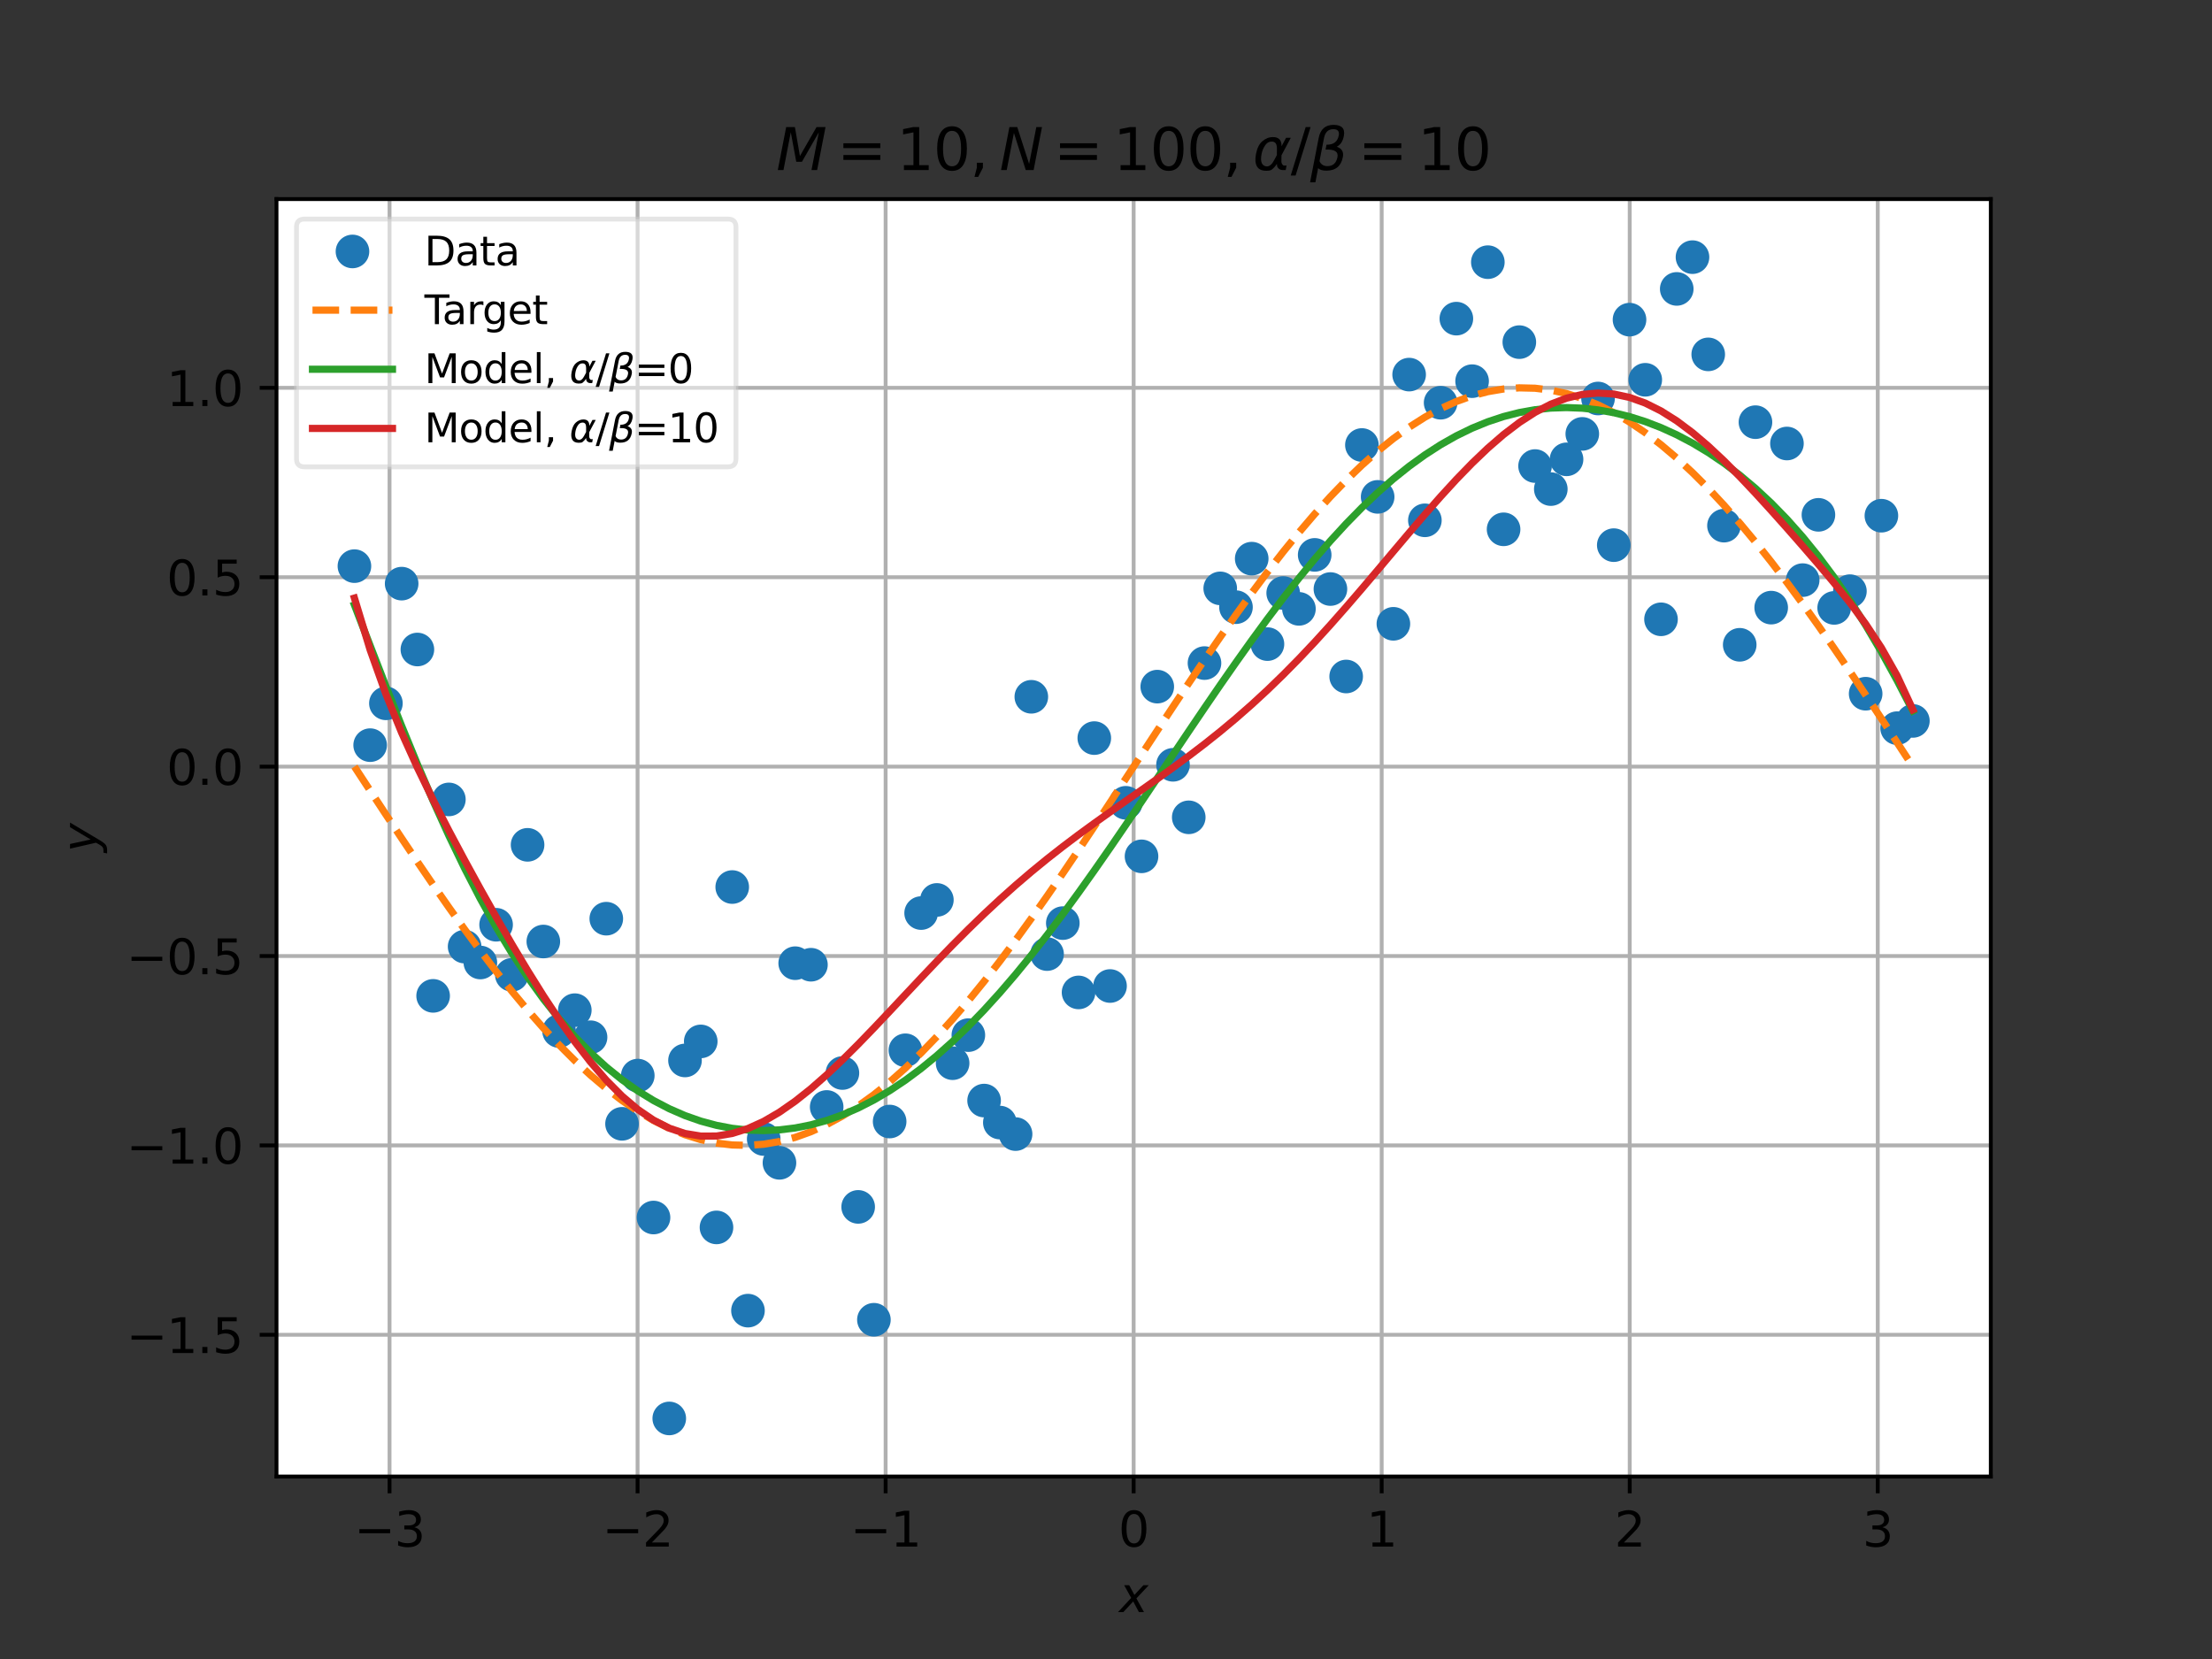 <?xml version="1.0" encoding="utf-8" standalone="no"?>
<!DOCTYPE svg PUBLIC "-//W3C//DTD SVG 1.1//EN"
  "http://www.w3.org/Graphics/SVG/1.1/DTD/svg11.dtd">
<svg xmlns:xlink="http://www.w3.org/1999/xlink" width="460.8pt" height="345.6pt" viewBox="0 0 460.8 345.6" xmlns="http://www.w3.org/2000/svg" version="1.1">
 <rect x="0" y="0" width="460.8" height="345.6" fill="#333333" stroke="none"/>
 <defs>
  <style type="text/css">*{stroke-linejoin: round; stroke-linecap: butt}</style>
 </defs>
 <g id="figure_1">
  <g id="patch_1">
   <path d="M 0 345.6 
L 460.8 345.6 
L 460.8 0 
L 0 0 
L 0 345.6 
z
" style="fill: none; opacity: 0"/>
  </g>
  <g id="axes_1">
   <g id="patch_2">
    <path d="M 57.6 307.584 
L 414.72 307.584 
L 414.72 41.472 
L 57.6 41.472 
z
" style="fill: #ffffff"/>
   </g>
   <g id="matplotlib.axis_1">
    <g id="xtick_1">
     <g id="line2d_1">
      <path d="M 81.149 307.584 
L 81.149 41.472 
" clip-path="url(#p55e38d8e3b)" style="fill: none; stroke: #b0b0b0; stroke-width: 0.8; stroke-linecap: square"/>
     </g>
     <g id="line2d_2">
      <defs>
       <path id="mcf6bd7d082" d="M 0 0 
L 0 3.5 
" style="stroke: #000000; stroke-width: 0.8"/>
      </defs>
      <g>
       <use xlink:href="#mcf6bd7d082" x="81.149" y="307.584" style="stroke: #000000; stroke-width: 0.8"/>
      </g>
     </g>
     <g id="text_1">
      <!-- −3 -->
      <g transform="translate(73.778 322.182)scale(0.1 -0.1)">
       <defs>
        <path id="DejaVuSans-2212" d="M 678 2272 
L 4684 2272 
L 4684 1741 
L 678 1741 
L 678 2272 
z
" transform="scale(0.016)"/>
        <path id="DejaVuSans-33" d="M 2597 2516 
Q 3050 2419 3304 2112 
Q 3559 1806 3559 1356 
Q 3559 666 3084 287 
Q 2609 -91 1734 -91 
Q 1441 -91 1130 -33 
Q 819 25 488 141 
L 488 750 
Q 750 597 1062 519 
Q 1375 441 1716 441 
Q 2309 441 2620 675 
Q 2931 909 2931 1356 
Q 2931 1769 2642 2001 
Q 2353 2234 1838 2234 
L 1294 2234 
L 1294 2753 
L 1863 2753 
Q 2328 2753 2575 2939 
Q 2822 3125 2822 3475 
Q 2822 3834 2567 4026 
Q 2313 4219 1838 4219 
Q 1578 4219 1281 4162 
Q 984 4106 628 3988 
L 628 4550 
Q 988 4650 1302 4700 
Q 1616 4750 1894 4750 
Q 2613 4750 3031 4423 
Q 3450 4097 3450 3541 
Q 3450 3153 3228 2886 
Q 3006 2619 2597 2516 
z
" transform="scale(0.016)"/>
       </defs>
       <use xlink:href="#DejaVuSans-2212"/>
       <use xlink:href="#DejaVuSans-33" x="83.789"/>
      </g>
     </g>
    </g>
    <g id="xtick_2">
     <g id="line2d_3">
      <path d="M 132.819 307.584 
L 132.819 41.472 
" clip-path="url(#p55e38d8e3b)" style="fill: none; stroke: #b0b0b0; stroke-width: 0.8; stroke-linecap: square"/>
     </g>
     <g id="line2d_4">
      <g>
       <use xlink:href="#mcf6bd7d082" x="132.819" y="307.584" style="stroke: #000000; stroke-width: 0.8"/>
      </g>
     </g>
     <g id="text_2">
      <!-- −2 -->
      <g transform="translate(125.448 322.182)scale(0.1 -0.1)">
       <defs>
        <path id="DejaVuSans-32" d="M 1228 531 
L 3431 531 
L 3431 0 
L 469 0 
L 469 531 
Q 828 903 1448 1529 
Q 2069 2156 2228 2338 
Q 2531 2678 2651 2914 
Q 2772 3150 2772 3378 
Q 2772 3750 2511 3984 
Q 2250 4219 1831 4219 
Q 1534 4219 1204 4116 
Q 875 4013 500 3803 
L 500 4441 
Q 881 4594 1212 4672 
Q 1544 4750 1819 4750 
Q 2544 4750 2975 4387 
Q 3406 4025 3406 3419 
Q 3406 3131 3298 2873 
Q 3191 2616 2906 2266 
Q 2828 2175 2409 1742 
Q 1991 1309 1228 531 
z
" transform="scale(0.016)"/>
       </defs>
       <use xlink:href="#DejaVuSans-2212"/>
       <use xlink:href="#DejaVuSans-32" x="83.789"/>
      </g>
     </g>
    </g>
    <g id="xtick_3">
     <g id="line2d_5">
      <path d="M 184.49 307.584 
L 184.49 41.472 
" clip-path="url(#p55e38d8e3b)" style="fill: none; stroke: #b0b0b0; stroke-width: 0.8; stroke-linecap: square"/>
     </g>
     <g id="line2d_6">
      <g>
       <use xlink:href="#mcf6bd7d082" x="184.49" y="307.584" style="stroke: #000000; stroke-width: 0.8"/>
      </g>
     </g>
     <g id="text_3">
      <!-- −1 -->
      <g transform="translate(177.119 322.182)scale(0.1 -0.1)">
       <defs>
        <path id="DejaVuSans-31" d="M 794 531 
L 1825 531 
L 1825 4091 
L 703 3866 
L 703 4441 
L 1819 4666 
L 2450 4666 
L 2450 531 
L 3481 531 
L 3481 0 
L 794 0 
L 794 531 
z
" transform="scale(0.016)"/>
       </defs>
       <use xlink:href="#DejaVuSans-2212"/>
       <use xlink:href="#DejaVuSans-31" x="83.789"/>
      </g>
     </g>
    </g>
    <g id="xtick_4">
     <g id="line2d_7">
      <path d="M 236.16 307.584 
L 236.16 41.472 
" clip-path="url(#p55e38d8e3b)" style="fill: none; stroke: #b0b0b0; stroke-width: 0.8; stroke-linecap: square"/>
     </g>
     <g id="line2d_8">
      <g>
       <use xlink:href="#mcf6bd7d082" x="236.16" y="307.584" style="stroke: #000000; stroke-width: 0.8"/>
      </g>
     </g>
     <g id="text_4">
      <!-- 0 -->
      <g transform="translate(232.979 322.182)scale(0.1 -0.1)">
       <defs>
        <path id="DejaVuSans-30" d="M 2034 4250 
Q 1547 4250 1301 3770 
Q 1056 3291 1056 2328 
Q 1056 1369 1301 889 
Q 1547 409 2034 409 
Q 2525 409 2770 889 
Q 3016 1369 3016 2328 
Q 3016 3291 2770 3770 
Q 2525 4250 2034 4250 
z
M 2034 4750 
Q 2819 4750 3233 4129 
Q 3647 3509 3647 2328 
Q 3647 1150 3233 529 
Q 2819 -91 2034 -91 
Q 1250 -91 836 529 
Q 422 1150 422 2328 
Q 422 3509 836 4129 
Q 1250 4750 2034 4750 
z
" transform="scale(0.016)"/>
       </defs>
       <use xlink:href="#DejaVuSans-30"/>
      </g>
     </g>
    </g>
    <g id="xtick_5">
     <g id="line2d_9">
      <path d="M 287.83 307.584 
L 287.83 41.472 
" clip-path="url(#p55e38d8e3b)" style="fill: none; stroke: #b0b0b0; stroke-width: 0.8; stroke-linecap: square"/>
     </g>
     <g id="line2d_10">
      <g>
       <use xlink:href="#mcf6bd7d082" x="287.83" y="307.584" style="stroke: #000000; stroke-width: 0.8"/>
      </g>
     </g>
     <g id="text_5">
      <!-- 1 -->
      <g transform="translate(284.649 322.182)scale(0.1 -0.1)">
       <use xlink:href="#DejaVuSans-31"/>
      </g>
     </g>
    </g>
    <g id="xtick_6">
     <g id="line2d_11">
      <path d="M 339.501 307.584 
L 339.501 41.472 
" clip-path="url(#p55e38d8e3b)" style="fill: none; stroke: #b0b0b0; stroke-width: 0.8; stroke-linecap: square"/>
     </g>
     <g id="line2d_12">
      <g>
       <use xlink:href="#mcf6bd7d082" x="339.501" y="307.584" style="stroke: #000000; stroke-width: 0.8"/>
      </g>
     </g>
     <g id="text_6">
      <!-- 2 -->
      <g transform="translate(336.32 322.182)scale(0.1 -0.1)">
       <use xlink:href="#DejaVuSans-32"/>
      </g>
     </g>
    </g>
    <g id="xtick_7">
     <g id="line2d_13">
      <path d="M 391.171 307.584 
L 391.171 41.472 
" clip-path="url(#p55e38d8e3b)" style="fill: none; stroke: #b0b0b0; stroke-width: 0.8; stroke-linecap: square"/>
     </g>
     <g id="line2d_14">
      <g>
       <use xlink:href="#mcf6bd7d082" x="391.171" y="307.584" style="stroke: #000000; stroke-width: 0.8"/>
      </g>
     </g>
     <g id="text_7">
      <!-- 3 -->
      <g transform="translate(387.99 322.182)scale(0.1 -0.1)">
       <use xlink:href="#DejaVuSans-33"/>
      </g>
     </g>
    </g>
    <g id="text_8">
     <!-- $x$ -->
     <g transform="translate(233.16 335.861)scale(0.1 -0.1)">
      <defs>
       <path id="DejaVuSans-Oblique-78" d="M 3841 3500 
L 2234 1784 
L 3219 0 
L 2559 0 
L 1819 1388 
L 531 0 
L -166 0 
L 1556 1844 
L 641 3500 
L 1300 3500 
L 1972 2234 
L 3144 3500 
L 3841 3500 
z
" transform="scale(0.016)"/>
      </defs>
      <use xlink:href="#DejaVuSans-Oblique-78" transform="translate(0 0.312)"/>
     </g>
    </g>
   </g>
   <g id="matplotlib.axis_2">
    <g id="ytick_1">
     <g id="line2d_15">
      <path d="M 57.6 278.064 
L 414.72 278.064 
" clip-path="url(#p55e38d8e3b)" style="fill: none; stroke: #b0b0b0; stroke-width: 0.8; stroke-linecap: square"/>
     </g>
     <g id="line2d_16">
      <defs>
       <path id="m22e6992500" d="M 0 0 
L -3.5 0 
" style="stroke: #000000; stroke-width: 0.8"/>
      </defs>
      <g>
       <use xlink:href="#m22e6992500" x="57.6" y="278.064" style="stroke: #000000; stroke-width: 0.8"/>
      </g>
     </g>
     <g id="text_9">
      <!-- −1.5 -->
      <g transform="translate(26.317 281.864)scale(0.1 -0.1)">
       <defs>
        <path id="DejaVuSans-2e" d="M 684 794 
L 1344 794 
L 1344 0 
L 684 0 
L 684 794 
z
" transform="scale(0.016)"/>
        <path id="DejaVuSans-35" d="M 691 4666 
L 3169 4666 
L 3169 4134 
L 1269 4134 
L 1269 2991 
Q 1406 3038 1543 3061 
Q 1681 3084 1819 3084 
Q 2600 3084 3056 2656 
Q 3513 2228 3513 1497 
Q 3513 744 3044 326 
Q 2575 -91 1722 -91 
Q 1428 -91 1123 -41 
Q 819 9 494 109 
L 494 744 
Q 775 591 1075 516 
Q 1375 441 1709 441 
Q 2250 441 2565 725 
Q 2881 1009 2881 1497 
Q 2881 1984 2565 2268 
Q 2250 2553 1709 2553 
Q 1456 2553 1204 2497 
Q 953 2441 691 2322 
L 691 4666 
z
" transform="scale(0.016)"/>
       </defs>
       <use xlink:href="#DejaVuSans-2212"/>
       <use xlink:href="#DejaVuSans-31" x="83.789"/>
       <use xlink:href="#DejaVuSans-2e" x="147.412"/>
       <use xlink:href="#DejaVuSans-35" x="179.199"/>
      </g>
     </g>
    </g>
    <g id="ytick_2">
     <g id="line2d_17">
      <path d="M 57.6 238.609 
L 414.72 238.609 
" clip-path="url(#p55e38d8e3b)" style="fill: none; stroke: #b0b0b0; stroke-width: 0.8; stroke-linecap: square"/>
     </g>
     <g id="line2d_18">
      <g>
       <use xlink:href="#m22e6992500" x="57.6" y="238.609" style="stroke: #000000; stroke-width: 0.8"/>
      </g>
     </g>
     <g id="text_10">
      <!-- −1.0 -->
      <g transform="translate(26.317 242.408)scale(0.1 -0.1)">
       <use xlink:href="#DejaVuSans-2212"/>
       <use xlink:href="#DejaVuSans-31" x="83.789"/>
       <use xlink:href="#DejaVuSans-2e" x="147.412"/>
       <use xlink:href="#DejaVuSans-30" x="179.199"/>
      </g>
     </g>
    </g>
    <g id="ytick_3">
     <g id="line2d_19">
      <path d="M 57.6 199.153 
L 414.72 199.153 
" clip-path="url(#p55e38d8e3b)" style="fill: none; stroke: #b0b0b0; stroke-width: 0.8; stroke-linecap: square"/>
     </g>
     <g id="line2d_20">
      <g>
       <use xlink:href="#m22e6992500" x="57.6" y="199.153" style="stroke: #000000; stroke-width: 0.8"/>
      </g>
     </g>
     <g id="text_11">
      <!-- −0.5 -->
      <g transform="translate(26.317 202.952)scale(0.1 -0.1)">
       <use xlink:href="#DejaVuSans-2212"/>
       <use xlink:href="#DejaVuSans-30" x="83.789"/>
       <use xlink:href="#DejaVuSans-2e" x="147.412"/>
       <use xlink:href="#DejaVuSans-35" x="179.199"/>
      </g>
     </g>
    </g>
    <g id="ytick_4">
     <g id="line2d_21">
      <path d="M 57.6 159.697 
L 414.72 159.697 
" clip-path="url(#p55e38d8e3b)" style="fill: none; stroke: #b0b0b0; stroke-width: 0.8; stroke-linecap: square"/>
     </g>
     <g id="line2d_22">
      <g>
       <use xlink:href="#m22e6992500" x="57.6" y="159.697" style="stroke: #000000; stroke-width: 0.8"/>
      </g>
     </g>
     <g id="text_12">
      <!-- 0.0 -->
      <g transform="translate(34.697 163.496)scale(0.1 -0.1)">
       <use xlink:href="#DejaVuSans-30"/>
       <use xlink:href="#DejaVuSans-2e" x="63.623"/>
       <use xlink:href="#DejaVuSans-30" x="95.41"/>
      </g>
     </g>
    </g>
    <g id="ytick_5">
     <g id="line2d_23">
      <path d="M 57.6 120.241 
L 414.72 120.241 
" clip-path="url(#p55e38d8e3b)" style="fill: none; stroke: #b0b0b0; stroke-width: 0.8; stroke-linecap: square"/>
     </g>
     <g id="line2d_24">
      <g>
       <use xlink:href="#m22e6992500" x="57.6" y="120.241" style="stroke: #000000; stroke-width: 0.8"/>
      </g>
     </g>
     <g id="text_13">
      <!-- 0.5 -->
      <g transform="translate(34.697 124.041)scale(0.1 -0.1)">
       <use xlink:href="#DejaVuSans-30"/>
       <use xlink:href="#DejaVuSans-2e" x="63.623"/>
       <use xlink:href="#DejaVuSans-35" x="95.41"/>
      </g>
     </g>
    </g>
    <g id="ytick_6">
     <g id="line2d_25">
      <path d="M 57.6 80.786 
L 414.72 80.786 
" clip-path="url(#p55e38d8e3b)" style="fill: none; stroke: #b0b0b0; stroke-width: 0.8; stroke-linecap: square"/>
     </g>
     <g id="line2d_26">
      <g>
       <use xlink:href="#m22e6992500" x="57.6" y="80.786" style="stroke: #000000; stroke-width: 0.8"/>
      </g>
     </g>
     <g id="text_14">
      <!-- 1.0 -->
      <g transform="translate(34.697 84.585)scale(0.1 -0.1)">
       <use xlink:href="#DejaVuSans-31"/>
       <use xlink:href="#DejaVuSans-2e" x="63.623"/>
       <use xlink:href="#DejaVuSans-30" x="95.41"/>
      </g>
     </g>
    </g>
    <g id="text_15">
     <!-- $y$ -->
     <g transform="translate(20.217 177.528)rotate(-90)scale(0.1 -0.1)">
      <defs>
       <path id="DejaVuSans-Oblique-79" d="M 1588 -325 
Q 1188 -997 936 -1164 
Q 684 -1331 294 -1331 
L -159 -1331 
L -63 -850 
L 269 -850 
Q 509 -850 678 -719 
Q 847 -588 1056 -206 
L 1234 128 
L 459 3500 
L 1069 3500 
L 1650 819 
L 3256 3500 
L 3859 3500 
L 1588 -325 
z
" transform="scale(0.016)"/>
      </defs>
      <use xlink:href="#DejaVuSans-Oblique-79" transform="translate(0 0.312)"/>
     </g>
    </g>
   </g>
   <g id="line2d_27">
    <defs>
     <path id="m5773cf8293" d="M 0 3 
C 0.796 3 1.559 2.684 2.121 2.121 
C 2.684 1.559 3 0.796 3 0 
C 3 -0.796 2.684 -1.559 2.121 -2.121 
C 1.559 -2.684 0.796 -3 0 -3 
C -0.796 -3 -1.559 -2.684 -2.121 -2.121 
C -2.684 -1.559 -3 -0.796 -3 0 
C -3 0.796 -2.684 1.559 -2.121 2.121 
C -1.559 2.684 -0.796 3 0 3 
z
" style="stroke: #1f77b4"/>
    </defs>
    <g clip-path="url(#p55e38d8e3b)">
     <use xlink:href="#m5773cf8293" x="73.833" y="117.936" style="fill: #1f77b4; stroke: #1f77b4"/>
     <use xlink:href="#m5773cf8293" x="77.112" y="155.229" style="fill: #1f77b4; stroke: #1f77b4"/>
     <use xlink:href="#m5773cf8293" x="80.391" y="146.517" style="fill: #1f77b4; stroke: #1f77b4"/>
     <use xlink:href="#m5773cf8293" x="83.671" y="121.582" style="fill: #1f77b4; stroke: #1f77b4"/>
     <use xlink:href="#m5773cf8293" x="86.95" y="135.304" style="fill: #1f77b4; stroke: #1f77b4"/>
     <use xlink:href="#m5773cf8293" x="90.229" y="207.456" style="fill: #1f77b4; stroke: #1f77b4"/>
     <use xlink:href="#m5773cf8293" x="93.509" y="166.534" style="fill: #1f77b4; stroke: #1f77b4"/>
     <use xlink:href="#m5773cf8293" x="96.788" y="197.196" style="fill: #1f77b4; stroke: #1f77b4"/>
     <use xlink:href="#m5773cf8293" x="100.067" y="200.507" style="fill: #1f77b4; stroke: #1f77b4"/>
     <use xlink:href="#m5773cf8293" x="103.347" y="192.64" style="fill: #1f77b4; stroke: #1f77b4"/>
     <use xlink:href="#m5773cf8293" x="106.626" y="203.074" style="fill: #1f77b4; stroke: #1f77b4"/>
     <use xlink:href="#m5773cf8293" x="109.905" y="175.993" style="fill: #1f77b4; stroke: #1f77b4"/>
     <use xlink:href="#m5773cf8293" x="113.185" y="196.136" style="fill: #1f77b4; stroke: #1f77b4"/>
     <use xlink:href="#m5773cf8293" x="116.464" y="214.784" style="fill: #1f77b4; stroke: #1f77b4"/>
     <use xlink:href="#m5773cf8293" x="119.743" y="210.436" style="fill: #1f77b4; stroke: #1f77b4"/>
     <use xlink:href="#m5773cf8293" x="123.023" y="216.077" style="fill: #1f77b4; stroke: #1f77b4"/>
     <use xlink:href="#m5773cf8293" x="126.302" y="191.38" style="fill: #1f77b4; stroke: #1f77b4"/>
     <use xlink:href="#m5773cf8293" x="129.581" y="234.111" style="fill: #1f77b4; stroke: #1f77b4"/>
     <use xlink:href="#m5773cf8293" x="132.861" y="224.066" style="fill: #1f77b4; stroke: #1f77b4"/>
     <use xlink:href="#m5773cf8293" x="136.14" y="253.632" style="fill: #1f77b4; stroke: #1f77b4"/>
     <use xlink:href="#m5773cf8293" x="139.42" y="295.488" style="fill: #1f77b4; stroke: #1f77b4"/>
     <use xlink:href="#m5773cf8293" x="142.699" y="220.911" style="fill: #1f77b4; stroke: #1f77b4"/>
     <use xlink:href="#m5773cf8293" x="145.978" y="216.946" style="fill: #1f77b4; stroke: #1f77b4"/>
     <use xlink:href="#m5773cf8293" x="149.258" y="255.692" style="fill: #1f77b4; stroke: #1f77b4"/>
     <use xlink:href="#m5773cf8293" x="152.537" y="184.786" style="fill: #1f77b4; stroke: #1f77b4"/>
     <use xlink:href="#m5773cf8293" x="155.816" y="273.029" style="fill: #1f77b4; stroke: #1f77b4"/>
     <use xlink:href="#m5773cf8293" x="159.096" y="237.277" style="fill: #1f77b4; stroke: #1f77b4"/>
     <use xlink:href="#m5773cf8293" x="162.375" y="242.237" style="fill: #1f77b4; stroke: #1f77b4"/>
     <use xlink:href="#m5773cf8293" x="165.654" y="200.65" style="fill: #1f77b4; stroke: #1f77b4"/>
     <use xlink:href="#m5773cf8293" x="168.934" y="200.971" style="fill: #1f77b4; stroke: #1f77b4"/>
     <use xlink:href="#m5773cf8293" x="172.213" y="230.6" style="fill: #1f77b4; stroke: #1f77b4"/>
     <use xlink:href="#m5773cf8293" x="175.492" y="223.529" style="fill: #1f77b4; stroke: #1f77b4"/>
     <use xlink:href="#m5773cf8293" x="178.772" y="251.418" style="fill: #1f77b4; stroke: #1f77b4"/>
     <use xlink:href="#m5773cf8293" x="182.051" y="274.929" style="fill: #1f77b4; stroke: #1f77b4"/>
     <use xlink:href="#m5773cf8293" x="185.33" y="233.633" style="fill: #1f77b4; stroke: #1f77b4"/>
     <use xlink:href="#m5773cf8293" x="188.61" y="218.791" style="fill: #1f77b4; stroke: #1f77b4"/>
     <use xlink:href="#m5773cf8293" x="191.889" y="190.209" style="fill: #1f77b4; stroke: #1f77b4"/>
     <use xlink:href="#m5773cf8293" x="195.168" y="187.472" style="fill: #1f77b4; stroke: #1f77b4"/>
     <use xlink:href="#m5773cf8293" x="198.448" y="221.482" style="fill: #1f77b4; stroke: #1f77b4"/>
     <use xlink:href="#m5773cf8293" x="201.727" y="215.634" style="fill: #1f77b4; stroke: #1f77b4"/>
     <use xlink:href="#m5773cf8293" x="205.006" y="229.268" style="fill: #1f77b4; stroke: #1f77b4"/>
     <use xlink:href="#m5773cf8293" x="208.286" y="233.849" style="fill: #1f77b4; stroke: #1f77b4"/>
     <use xlink:href="#m5773cf8293" x="211.565" y="236.25" style="fill: #1f77b4; stroke: #1f77b4"/>
     <use xlink:href="#m5773cf8293" x="214.844" y="145.154" style="fill: #1f77b4; stroke: #1f77b4"/>
     <use xlink:href="#m5773cf8293" x="218.124" y="198.752" style="fill: #1f77b4; stroke: #1f77b4"/>
     <use xlink:href="#m5773cf8293" x="221.403" y="192.3" style="fill: #1f77b4; stroke: #1f77b4"/>
     <use xlink:href="#m5773cf8293" x="224.682" y="206.74" style="fill: #1f77b4; stroke: #1f77b4"/>
     <use xlink:href="#m5773cf8293" x="227.962" y="153.759" style="fill: #1f77b4; stroke: #1f77b4"/>
     <use xlink:href="#m5773cf8293" x="231.241" y="205.405" style="fill: #1f77b4; stroke: #1f77b4"/>
     <use xlink:href="#m5773cf8293" x="234.52" y="167.237" style="fill: #1f77b4; stroke: #1f77b4"/>
     <use xlink:href="#m5773cf8293" x="237.8" y="178.392" style="fill: #1f77b4; stroke: #1f77b4"/>
     <use xlink:href="#m5773cf8293" x="241.079" y="143.037" style="fill: #1f77b4; stroke: #1f77b4"/>
     <use xlink:href="#m5773cf8293" x="244.358" y="159.322" style="fill: #1f77b4; stroke: #1f77b4"/>
     <use xlink:href="#m5773cf8293" x="247.638" y="170.262" style="fill: #1f77b4; stroke: #1f77b4"/>
     <use xlink:href="#m5773cf8293" x="250.917" y="138.132" style="fill: #1f77b4; stroke: #1f77b4"/>
     <use xlink:href="#m5773cf8293" x="254.196" y="122.568" style="fill: #1f77b4; stroke: #1f77b4"/>
     <use xlink:href="#m5773cf8293" x="257.476" y="126.484" style="fill: #1f77b4; stroke: #1f77b4"/>
     <use xlink:href="#m5773cf8293" x="260.755" y="116.377" style="fill: #1f77b4; stroke: #1f77b4"/>
     <use xlink:href="#m5773cf8293" x="264.034" y="134.179" style="fill: #1f77b4; stroke: #1f77b4"/>
     <use xlink:href="#m5773cf8293" x="267.314" y="123.537" style="fill: #1f77b4; stroke: #1f77b4"/>
     <use xlink:href="#m5773cf8293" x="270.593" y="126.837" style="fill: #1f77b4; stroke: #1f77b4"/>
     <use xlink:href="#m5773cf8293" x="273.872" y="115.593" style="fill: #1f77b4; stroke: #1f77b4"/>
     <use xlink:href="#m5773cf8293" x="277.152" y="122.707" style="fill: #1f77b4; stroke: #1f77b4"/>
     <use xlink:href="#m5773cf8293" x="280.431" y="140.927" style="fill: #1f77b4; stroke: #1f77b4"/>
     <use xlink:href="#m5773cf8293" x="283.71" y="92.702" style="fill: #1f77b4; stroke: #1f77b4"/>
     <use xlink:href="#m5773cf8293" x="286.99" y="103.509" style="fill: #1f77b4; stroke: #1f77b4"/>
     <use xlink:href="#m5773cf8293" x="290.269" y="129.95" style="fill: #1f77b4; stroke: #1f77b4"/>
     <use xlink:href="#m5773cf8293" x="293.548" y="78.037" style="fill: #1f77b4; stroke: #1f77b4"/>
     <use xlink:href="#m5773cf8293" x="296.828" y="108.392" style="fill: #1f77b4; stroke: #1f77b4"/>
     <use xlink:href="#m5773cf8293" x="300.107" y="83.896" style="fill: #1f77b4; stroke: #1f77b4"/>
     <use xlink:href="#m5773cf8293" x="303.386" y="66.379" style="fill: #1f77b4; stroke: #1f77b4"/>
     <use xlink:href="#m5773cf8293" x="306.666" y="79.405" style="fill: #1f77b4; stroke: #1f77b4"/>
     <use xlink:href="#m5773cf8293" x="309.945" y="54.615" style="fill: #1f77b4; stroke: #1f77b4"/>
     <use xlink:href="#m5773cf8293" x="313.224" y="110.266" style="fill: #1f77b4; stroke: #1f77b4"/>
     <use xlink:href="#m5773cf8293" x="316.504" y="71.271" style="fill: #1f77b4; stroke: #1f77b4"/>
     <use xlink:href="#m5773cf8293" x="319.783" y="97.087" style="fill: #1f77b4; stroke: #1f77b4"/>
     <use xlink:href="#m5773cf8293" x="323.062" y="101.887" style="fill: #1f77b4; stroke: #1f77b4"/>
     <use xlink:href="#m5773cf8293" x="326.342" y="95.688" style="fill: #1f77b4; stroke: #1f77b4"/>
     <use xlink:href="#m5773cf8293" x="329.621" y="90.386" style="fill: #1f77b4; stroke: #1f77b4"/>
     <use xlink:href="#m5773cf8293" x="332.9" y="83.015" style="fill: #1f77b4; stroke: #1f77b4"/>
     <use xlink:href="#m5773cf8293" x="336.18" y="113.565" style="fill: #1f77b4; stroke: #1f77b4"/>
     <use xlink:href="#m5773cf8293" x="339.459" y="66.591" style="fill: #1f77b4; stroke: #1f77b4"/>
     <use xlink:href="#m5773cf8293" x="342.739" y="79.116" style="fill: #1f77b4; stroke: #1f77b4"/>
     <use xlink:href="#m5773cf8293" x="346.018" y="129.012" style="fill: #1f77b4; stroke: #1f77b4"/>
     <use xlink:href="#m5773cf8293" x="349.297" y="60.186" style="fill: #1f77b4; stroke: #1f77b4"/>
     <use xlink:href="#m5773cf8293" x="352.577" y="53.568" style="fill: #1f77b4; stroke: #1f77b4"/>
     <use xlink:href="#m5773cf8293" x="355.856" y="73.824" style="fill: #1f77b4; stroke: #1f77b4"/>
     <use xlink:href="#m5773cf8293" x="359.135" y="109.501" style="fill: #1f77b4; stroke: #1f77b4"/>
     <use xlink:href="#m5773cf8293" x="362.415" y="134.322" style="fill: #1f77b4; stroke: #1f77b4"/>
     <use xlink:href="#m5773cf8293" x="365.694" y="87.947" style="fill: #1f77b4; stroke: #1f77b4"/>
     <use xlink:href="#m5773cf8293" x="368.973" y="126.579" style="fill: #1f77b4; stroke: #1f77b4"/>
     <use xlink:href="#m5773cf8293" x="372.253" y="92.391" style="fill: #1f77b4; stroke: #1f77b4"/>
     <use xlink:href="#m5773cf8293" x="375.532" y="120.851" style="fill: #1f77b4; stroke: #1f77b4"/>
     <use xlink:href="#m5773cf8293" x="378.811" y="107.248" style="fill: #1f77b4; stroke: #1f77b4"/>
     <use xlink:href="#m5773cf8293" x="382.091" y="126.638" style="fill: #1f77b4; stroke: #1f77b4"/>
     <use xlink:href="#m5773cf8293" x="385.37" y="123.152" style="fill: #1f77b4; stroke: #1f77b4"/>
     <use xlink:href="#m5773cf8293" x="388.649" y="144.514" style="fill: #1f77b4; stroke: #1f77b4"/>
     <use xlink:href="#m5773cf8293" x="391.929" y="107.43" style="fill: #1f77b4; stroke: #1f77b4"/>
     <use xlink:href="#m5773cf8293" x="395.208" y="151.688" style="fill: #1f77b4; stroke: #1f77b4"/>
     <use xlink:href="#m5773cf8293" x="398.487" y="150.181" style="fill: #1f77b4; stroke: #1f77b4"/>
    </g>
   </g>
   <g id="line2d_28">
    <path d="M 73.833 159.697 
L 77.112 164.702 
L 80.391 169.687 
L 83.671 174.631 
L 86.95 179.516 
L 90.229 184.32 
L 93.509 189.026 
L 96.788 193.613 
L 100.067 198.064 
L 103.347 202.36 
L 106.626 206.484 
L 109.905 210.42 
L 113.185 214.152 
L 116.464 217.665 
L 119.743 220.944 
L 123.023 223.977 
L 126.302 226.75 
L 129.581 229.254 
L 132.861 231.478 
L 136.14 233.412 
L 139.42 235.05 
L 142.699 236.384 
L 145.978 237.41 
L 149.258 238.122 
L 152.537 238.519 
L 155.816 238.599 
L 159.096 238.36 
L 162.375 237.805 
L 165.654 236.936 
L 168.934 235.755 
L 172.213 234.269 
L 175.492 232.482 
L 178.772 230.401 
L 182.051 228.037 
L 185.33 225.396 
L 188.61 222.492 
L 191.889 219.334 
L 195.168 215.937 
L 198.448 212.313 
L 201.727 208.477 
L 205.006 204.445 
L 208.286 200.232 
L 211.565 195.856 
L 214.844 191.335 
L 218.124 186.686 
L 221.403 181.929 
L 224.682 177.082 
L 227.962 172.165 
L 231.241 167.198 
L 234.52 162.201 
L 237.8 157.193 
L 241.079 152.196 
L 244.358 147.229 
L 247.638 142.312 
L 250.917 137.465 
L 254.196 132.708 
L 257.476 128.059 
L 260.755 123.538 
L 264.034 119.162 
L 267.314 114.95 
L 270.593 110.917 
L 273.872 107.081 
L 277.152 103.457 
L 280.431 100.06 
L 283.71 96.902 
L 286.99 93.998 
L 290.269 91.358 
L 293.548 88.993 
L 296.828 86.913 
L 300.107 85.126 
L 303.386 83.639 
L 306.666 82.458 
L 309.945 81.589 
L 313.224 81.034 
L 316.504 80.796 
L 319.783 80.875 
L 323.062 81.272 
L 326.342 81.984 
L 329.621 83.01 
L 332.9 84.344 
L 336.18 85.982 
L 339.459 87.917 
L 342.739 90.14 
L 346.018 92.644 
L 349.297 95.418 
L 352.577 98.45 
L 355.856 101.729 
L 359.135 105.242 
L 362.415 108.974 
L 365.694 112.91 
L 368.973 117.034 
L 372.253 121.331 
L 375.532 125.781 
L 378.811 130.369 
L 382.091 135.074 
L 385.37 139.879 
L 388.649 144.763 
L 391.929 149.708 
L 395.208 154.692 
L 398.487 159.697 
" clip-path="url(#p55e38d8e3b)" style="fill: none; stroke-dasharray: 5.55,2.4; stroke-dashoffset: 0; stroke: #ff7f0e; stroke-width: 1.5"/>
   </g>
   <g id="line2d_29">
    <path d="M 73.833 126.024 
L 77.112 134.521 
L 80.391 142.965 
L 83.671 151.228 
L 86.95 159.213 
L 90.229 166.848 
L 93.509 174.082 
L 96.788 180.883 
L 100.067 187.232 
L 103.347 193.122 
L 106.626 198.554 
L 109.905 203.538 
L 113.185 208.087 
L 116.464 212.218 
L 119.743 215.948 
L 123.023 219.298 
L 126.302 222.285 
L 129.581 224.93 
L 132.861 227.249 
L 136.14 229.257 
L 139.42 230.969 
L 142.699 232.395 
L 145.978 233.546 
L 149.258 234.429 
L 152.537 235.05 
L 155.816 235.413 
L 159.096 235.521 
L 162.375 235.374 
L 165.654 234.974 
L 168.934 234.319 
L 172.213 233.41 
L 175.492 232.245 
L 178.772 230.824 
L 182.051 229.146 
L 185.33 227.213 
L 188.61 225.025 
L 191.889 222.585 
L 195.168 219.898 
L 198.448 216.967 
L 201.727 213.801 
L 205.006 210.407 
L 208.286 206.796 
L 211.565 202.98 
L 214.844 198.971 
L 218.124 194.787 
L 221.403 190.442 
L 224.682 185.955 
L 227.962 181.346 
L 231.241 176.636 
L 234.52 171.845 
L 237.8 166.997 
L 241.079 162.114 
L 244.358 157.22 
L 247.638 152.339 
L 250.917 147.494 
L 254.196 142.708 
L 257.476 138.005 
L 260.755 133.406 
L 264.034 128.932 
L 267.314 124.604 
L 270.593 120.44 
L 273.872 116.458 
L 277.152 112.673 
L 280.431 109.099 
L 283.71 105.749 
L 286.99 102.633 
L 290.269 99.759 
L 293.548 97.134 
L 296.828 94.764 
L 300.107 92.65 
L 303.386 90.795 
L 306.666 89.198 
L 309.945 87.859 
L 313.224 86.774 
L 316.504 85.94 
L 319.783 85.353 
L 323.062 85.009 
L 326.342 84.903 
L 329.621 85.031 
L 332.9 85.39 
L 336.18 85.975 
L 339.459 86.786 
L 342.739 87.821 
L 346.018 89.083 
L 349.297 90.575 
L 352.577 92.301 
L 355.856 94.269 
L 359.135 96.489 
L 362.415 98.973 
L 365.694 101.734 
L 368.973 104.789 
L 372.253 108.154 
L 375.532 111.847 
L 378.811 115.886 
L 382.091 120.288 
L 385.37 125.068 
L 388.649 130.237 
L 391.929 135.802 
L 395.208 141.763 
L 398.487 148.108 
" clip-path="url(#p55e38d8e3b)" style="fill: none; stroke: #2ca02c; stroke-width: 1.5; stroke-linecap: square"/>
   </g>
   <g id="line2d_30">
    <path d="M 73.833 124.587 
L 77.112 135.395 
L 80.391 144.588 
L 83.671 152.64 
L 86.95 159.906 
L 90.229 166.646 
L 93.509 173.038 
L 96.788 179.195 
L 100.067 185.179 
L 103.347 191.012 
L 106.626 196.685 
L 109.905 202.168 
L 113.185 207.418 
L 116.464 212.384 
L 119.743 217.009 
L 123.023 221.241 
L 126.302 225.03 
L 129.581 228.332 
L 132.861 231.114 
L 136.14 233.349 
L 139.42 235.021 
L 142.699 236.126 
L 145.978 236.667 
L 149.258 236.659 
L 152.537 236.123 
L 155.816 235.09 
L 159.096 233.597 
L 162.375 231.684 
L 165.654 229.4 
L 168.934 226.792 
L 172.213 223.912 
L 175.492 220.811 
L 178.772 217.54 
L 182.051 214.149 
L 185.33 210.683 
L 188.61 207.185 
L 191.889 203.695 
L 195.168 200.246 
L 198.448 196.866 
L 201.727 193.579 
L 205.006 190.402 
L 208.286 187.346 
L 211.565 184.417 
L 214.844 181.615 
L 218.124 178.933 
L 221.403 176.364 
L 224.682 173.891 
L 227.962 171.497 
L 231.241 169.162 
L 234.52 166.86 
L 237.8 164.569 
L 241.079 162.262 
L 244.358 159.913 
L 247.638 157.499 
L 250.917 154.996 
L 254.196 152.384 
L 257.476 149.647 
L 260.755 146.77 
L 264.034 143.745 
L 267.314 140.567 
L 270.593 137.239 
L 273.872 133.767 
L 277.152 130.164 
L 280.431 126.447 
L 283.71 122.64 
L 286.99 118.773 
L 290.269 114.88 
L 293.548 111 
L 296.828 107.175 
L 300.107 103.45 
L 303.386 99.873 
L 306.666 96.494 
L 309.945 93.36 
L 313.224 90.52 
L 316.504 88.019 
L 319.783 85.9 
L 323.062 84.198 
L 326.342 82.946 
L 329.621 82.168 
L 332.9 81.879 
L 336.18 82.086 
L 339.459 82.786 
L 342.739 83.968 
L 346.018 85.608 
L 349.297 87.674 
L 352.577 90.126 
L 355.856 92.914 
L 359.135 95.986 
L 362.415 99.286 
L 365.694 102.756 
L 368.973 106.349 
L 372.253 110.024 
L 375.532 113.761 
L 378.811 117.562 
L 382.091 121.468 
L 385.37 125.562 
L 388.649 129.986 
L 391.929 134.955 
L 395.208 140.772 
L 398.487 147.846 
" clip-path="url(#p55e38d8e3b)" style="fill: none; stroke: #d62728; stroke-width: 1.5; stroke-linecap: square"/>
   </g>
   <g id="patch_3">
    <path d="M 57.6 307.584 
L 57.6 41.472 
" style="fill: none; stroke: #000000; stroke-width: 0.8; stroke-linejoin: miter; stroke-linecap: square"/>
   </g>
   <g id="patch_4">
    <path d="M 414.72 307.584 
L 414.72 41.472 
" style="fill: none; stroke: #000000; stroke-width: 0.8; stroke-linejoin: miter; stroke-linecap: square"/>
   </g>
   <g id="patch_5">
    <path d="M 57.6 307.584 
L 414.72 307.584 
" style="fill: none; stroke: #000000; stroke-width: 0.8; stroke-linejoin: miter; stroke-linecap: square"/>
   </g>
   <g id="patch_6">
    <path d="M 57.6 41.472 
L 414.72 41.472 
" style="fill: none; stroke: #000000; stroke-width: 0.8; stroke-linejoin: miter; stroke-linecap: square"/>
   </g>
   <g id="text_16">
    <!-- $M = 10, N = 100, \alpha/\beta = 10$ -->
    <g transform="translate(161.7 35.472)scale(0.12 -0.12)">
     <defs>
      <path id="DejaVuSans-Oblique-4d" d="M 1081 4666 
L 2028 4666 
L 2572 1522 
L 4378 4666 
L 5350 4666 
L 4441 0 
L 3828 0 
L 4622 4091 
L 2791 897 
L 2175 897 
L 1581 4103 
L 788 0 
L 172 0 
L 1081 4666 
z
" transform="scale(0.016)"/>
      <path id="DejaVuSans-3d" d="M 678 2906 
L 4684 2906 
L 4684 2381 
L 678 2381 
L 678 2906 
z
M 678 1631 
L 4684 1631 
L 4684 1100 
L 678 1100 
L 678 1631 
z
" transform="scale(0.016)"/>
      <path id="DejaVuSans-2c" d="M 750 794 
L 1409 794 
L 1409 256 
L 897 -744 
L 494 -744 
L 750 256 
L 750 794 
z
" transform="scale(0.016)"/>
      <path id="DejaVuSans-Oblique-4e" d="M 1081 4666 
L 1931 4666 
L 3219 666 
L 4000 4666 
L 4616 4666 
L 3706 0 
L 2853 0 
L 1569 4025 
L 788 0 
L 172 0 
L 1081 4666 
z
" transform="scale(0.016)"/>
      <path id="DejaVuSans-Oblique-3b1" d="M 2619 1628 
L 2622 2350 
Q 2625 3088 2069 3091 
Q 1653 3094 1394 2747 
Q 1069 2319 959 1747 
Q 825 1059 994 731 
Q 1169 397 1547 397 
Q 1966 397 2319 1063 
L 2619 1628 
z
M 2166 3578 
Q 3141 3594 3128 2584 
Q 3128 2584 3616 3500 
L 4128 3500 
L 3119 1603 
L 3109 919 
Q 3109 766 3194 638 
Q 3291 488 3391 488 
L 3669 488 
L 3575 0 
L 3228 0 
Q 2934 0 2722 263 
Q 2622 394 2619 669 
Q 2416 334 2066 50 
Q 1900 -81 1453 -78 
Q 722 -72 456 397 
Q 184 884 353 1747 
Q 534 2675 1009 3097 
Q 1544 3569 2166 3578 
z
" transform="scale(0.016)"/>
      <path id="DejaVuSans-2f" d="M 1625 4666 
L 2156 4666 
L 531 -594 
L 0 -594 
L 1625 4666 
z
" transform="scale(0.016)"/>
      <path id="DejaVuSans-Oblique-3b2" d="M 872 216 
L 572 -1331 
L -6 -1331 
L 928 3478 
Q 1206 4903 2538 4903 
Q 3888 4903 3659 3700 
Q 3503 2844 2894 2531 
Q 3713 2250 3553 1416 
Q 3272 -69 1759 -66 
Q 1097 -63 872 216 
z
M 1019 966 
Q 1259 422 1875 425 
Q 2775 425 2966 1406 
Q 3138 2288 1675 2219 
L 1778 2750 
Q 2909 2731 3106 3750 
Q 3241 4438 2509 4434 
Q 1691 4434 1503 3459 
L 1019 966 
z
" transform="scale(0.016)"/>
     </defs>
     <use xlink:href="#DejaVuSans-Oblique-4d" transform="translate(0 0.391)"/>
     <use xlink:href="#DejaVuSans-3d" transform="translate(105.762 0.391)"/>
     <use xlink:href="#DejaVuSans-31" transform="translate(209.033 0.391)"/>
     <use xlink:href="#DejaVuSans-30" transform="translate(272.656 0.391)"/>
     <use xlink:href="#DejaVuSans-2c" transform="translate(336.279 0.391)"/>
     <use xlink:href="#DejaVuSans-Oblique-4e" transform="translate(387.549 0.391)"/>
     <use xlink:href="#DejaVuSans-3d" transform="translate(481.836 0.391)"/>
     <use xlink:href="#DejaVuSans-31" transform="translate(585.107 0.391)"/>
     <use xlink:href="#DejaVuSans-30" transform="translate(648.73 0.391)"/>
     <use xlink:href="#DejaVuSans-30" transform="translate(712.354 0.391)"/>
     <use xlink:href="#DejaVuSans-2c" transform="translate(775.977 0.391)"/>
     <use xlink:href="#DejaVuSans-Oblique-3b1" transform="translate(827.246 0.391)"/>
     <use xlink:href="#DejaVuSans-2f" transform="translate(893.164 0.391)"/>
     <use xlink:href="#DejaVuSans-Oblique-3b2" transform="translate(926.855 0.391)"/>
     <use xlink:href="#DejaVuSans-3d" transform="translate(1010.156 0.391)"/>
     <use xlink:href="#DejaVuSans-31" transform="translate(1113.428 0.391)"/>
     <use xlink:href="#DejaVuSans-30" transform="translate(1177.051 0.391)"/>
    </g>
   </g>
   <g id="legend_1">
    <g id="patch_7">
     <path d="M 63.431 97.247 
L 151.646 97.247 
Q 153.312 97.247 153.312 95.581 
L 153.312 47.303 
Q 153.312 45.637 151.646 45.637 
L 63.431 45.637 
Q 61.765 45.637 61.765 47.303 
L 61.765 95.581 
Q 61.765 97.247 63.431 97.247 
z
" style="fill: #ffffff; opacity: 0.5; stroke: #cccccc; stroke-linejoin: miter"/>
    </g>
    <g id="line2d_31">
     <g>
      <use xlink:href="#m5773cf8293" x="73.427" y="52.383" style="fill: #1f77b4; stroke: #1f77b4"/>
     </g>
    </g>
    <g id="text_17">
     <!-- Data -->
     <g transform="translate(88.421 55.298)scale(0.083 -0.083)">
      <defs>
       <path id="DejaVuSans-44" d="M 1259 4147 
L 1259 519 
L 2022 519 
Q 2988 519 3436 956 
Q 3884 1394 3884 2338 
Q 3884 3275 3436 3711 
Q 2988 4147 2022 4147 
L 1259 4147 
z
M 628 4666 
L 1925 4666 
Q 3281 4666 3915 4102 
Q 4550 3538 4550 2338 
Q 4550 1131 3912 565 
Q 3275 0 1925 0 
L 628 0 
L 628 4666 
z
" transform="scale(0.016)"/>
       <path id="DejaVuSans-61" d="M 2194 1759 
Q 1497 1759 1228 1600 
Q 959 1441 959 1056 
Q 959 750 1161 570 
Q 1363 391 1709 391 
Q 2188 391 2477 730 
Q 2766 1069 2766 1631 
L 2766 1759 
L 2194 1759 
z
M 3341 1997 
L 3341 0 
L 2766 0 
L 2766 531 
Q 2569 213 2275 61 
Q 1981 -91 1556 -91 
Q 1019 -91 701 211 
Q 384 513 384 1019 
Q 384 1609 779 1909 
Q 1175 2209 1959 2209 
L 2766 2209 
L 2766 2266 
Q 2766 2663 2505 2880 
Q 2244 3097 1772 3097 
Q 1472 3097 1187 3025 
Q 903 2953 641 2809 
L 641 3341 
Q 956 3463 1253 3523 
Q 1550 3584 1831 3584 
Q 2591 3584 2966 3190 
Q 3341 2797 3341 1997 
z
" transform="scale(0.016)"/>
       <path id="DejaVuSans-74" d="M 1172 4494 
L 1172 3500 
L 2356 3500 
L 2356 3053 
L 1172 3053 
L 1172 1153 
Q 1172 725 1289 603 
Q 1406 481 1766 481 
L 2356 481 
L 2356 0 
L 1766 0 
Q 1100 0 847 248 
Q 594 497 594 1153 
L 594 3053 
L 172 3053 
L 172 3500 
L 594 3500 
L 594 4494 
L 1172 4494 
z
" transform="scale(0.016)"/>
      </defs>
      <use xlink:href="#DejaVuSans-44"/>
      <use xlink:href="#DejaVuSans-61" x="77.002"/>
      <use xlink:href="#DejaVuSans-74" x="138.281"/>
      <use xlink:href="#DejaVuSans-61" x="177.49"/>
     </g>
    </g>
    <g id="line2d_32">
     <path d="M 65.097 64.61 
L 73.427 64.61 
L 81.757 64.61 
" style="fill: none; stroke-dasharray: 5.55,2.4; stroke-dashoffset: 0; stroke: #ff7f0e; stroke-width: 1.5"/>
    </g>
    <g id="text_18">
     <!-- Target -->
     <g transform="translate(88.421 67.525)scale(0.083 -0.083)">
      <defs>
       <path id="DejaVuSans-54" d="M -19 4666 
L 3928 4666 
L 3928 4134 
L 2272 4134 
L 2272 0 
L 1638 0 
L 1638 4134 
L -19 4134 
L -19 4666 
z
" transform="scale(0.016)"/>
       <path id="DejaVuSans-72" d="M 2631 2963 
Q 2534 3019 2420 3045 
Q 2306 3072 2169 3072 
Q 1681 3072 1420 2755 
Q 1159 2438 1159 1844 
L 1159 0 
L 581 0 
L 581 3500 
L 1159 3500 
L 1159 2956 
Q 1341 3275 1631 3429 
Q 1922 3584 2338 3584 
Q 2397 3584 2469 3576 
Q 2541 3569 2628 3553 
L 2631 2963 
z
" transform="scale(0.016)"/>
       <path id="DejaVuSans-67" d="M 2906 1791 
Q 2906 2416 2648 2759 
Q 2391 3103 1925 3103 
Q 1463 3103 1205 2759 
Q 947 2416 947 1791 
Q 947 1169 1205 825 
Q 1463 481 1925 481 
Q 2391 481 2648 825 
Q 2906 1169 2906 1791 
z
M 3481 434 
Q 3481 -459 3084 -895 
Q 2688 -1331 1869 -1331 
Q 1566 -1331 1297 -1286 
Q 1028 -1241 775 -1147 
L 775 -588 
Q 1028 -725 1275 -790 
Q 1522 -856 1778 -856 
Q 2344 -856 2625 -561 
Q 2906 -266 2906 331 
L 2906 616 
Q 2728 306 2450 153 
Q 2172 0 1784 0 
Q 1141 0 747 490 
Q 353 981 353 1791 
Q 353 2603 747 3093 
Q 1141 3584 1784 3584 
Q 2172 3584 2450 3431 
Q 2728 3278 2906 2969 
L 2906 3500 
L 3481 3500 
L 3481 434 
z
" transform="scale(0.016)"/>
       <path id="DejaVuSans-65" d="M 3597 1894 
L 3597 1613 
L 953 1613 
Q 991 1019 1311 708 
Q 1631 397 2203 397 
Q 2534 397 2845 478 
Q 3156 559 3463 722 
L 3463 178 
Q 3153 47 2828 -22 
Q 2503 -91 2169 -91 
Q 1331 -91 842 396 
Q 353 884 353 1716 
Q 353 2575 817 3079 
Q 1281 3584 2069 3584 
Q 2775 3584 3186 3129 
Q 3597 2675 3597 1894 
z
M 3022 2063 
Q 3016 2534 2758 2815 
Q 2500 3097 2075 3097 
Q 1594 3097 1305 2825 
Q 1016 2553 972 2059 
L 3022 2063 
z
" transform="scale(0.016)"/>
      </defs>
      <use xlink:href="#DejaVuSans-54"/>
      <use xlink:href="#DejaVuSans-61" x="44.584"/>
      <use xlink:href="#DejaVuSans-72" x="105.863"/>
      <use xlink:href="#DejaVuSans-67" x="145.227"/>
      <use xlink:href="#DejaVuSans-65" x="208.703"/>
      <use xlink:href="#DejaVuSans-74" x="270.227"/>
     </g>
    </g>
    <g id="line2d_33">
     <path d="M 65.097 76.921 
L 73.427 76.921 
L 81.757 76.921 
" style="fill: none; stroke: #2ca02c; stroke-width: 1.5; stroke-linecap: square"/>
    </g>
    <g id="text_19">
     <!-- Model, $\alpha/\beta$=0 -->
     <g transform="translate(88.421 79.837)scale(0.083 -0.083)">
      <defs>
       <path id="DejaVuSans-4d" d="M 628 4666 
L 1569 4666 
L 2759 1491 
L 3956 4666 
L 4897 4666 
L 4897 0 
L 4281 0 
L 4281 4097 
L 3078 897 
L 2444 897 
L 1241 4097 
L 1241 0 
L 628 0 
L 628 4666 
z
" transform="scale(0.016)"/>
       <path id="DejaVuSans-6f" d="M 1959 3097 
Q 1497 3097 1228 2736 
Q 959 2375 959 1747 
Q 959 1119 1226 758 
Q 1494 397 1959 397 
Q 2419 397 2687 759 
Q 2956 1122 2956 1747 
Q 2956 2369 2687 2733 
Q 2419 3097 1959 3097 
z
M 1959 3584 
Q 2709 3584 3137 3096 
Q 3566 2609 3566 1747 
Q 3566 888 3137 398 
Q 2709 -91 1959 -91 
Q 1206 -91 779 398 
Q 353 888 353 1747 
Q 353 2609 779 3096 
Q 1206 3584 1959 3584 
z
" transform="scale(0.016)"/>
       <path id="DejaVuSans-64" d="M 2906 2969 
L 2906 4863 
L 3481 4863 
L 3481 0 
L 2906 0 
L 2906 525 
Q 2725 213 2448 61 
Q 2172 -91 1784 -91 
Q 1150 -91 751 415 
Q 353 922 353 1747 
Q 353 2572 751 3078 
Q 1150 3584 1784 3584 
Q 2172 3584 2448 3432 
Q 2725 3281 2906 2969 
z
M 947 1747 
Q 947 1113 1208 752 
Q 1469 391 1925 391 
Q 2381 391 2643 752 
Q 2906 1113 2906 1747 
Q 2906 2381 2643 2742 
Q 2381 3103 1925 3103 
Q 1469 3103 1208 2742 
Q 947 2381 947 1747 
z
" transform="scale(0.016)"/>
       <path id="DejaVuSans-6c" d="M 603 4863 
L 1178 4863 
L 1178 0 
L 603 0 
L 603 4863 
z
" transform="scale(0.016)"/>
       <path id="DejaVuSans-20" transform="scale(0.016)"/>
      </defs>
      <use xlink:href="#DejaVuSans-4d" transform="translate(0 0.391)"/>
      <use xlink:href="#DejaVuSans-6f" transform="translate(86.279 0.391)"/>
      <use xlink:href="#DejaVuSans-64" transform="translate(147.461 0.391)"/>
      <use xlink:href="#DejaVuSans-65" transform="translate(210.938 0.391)"/>
      <use xlink:href="#DejaVuSans-6c" transform="translate(272.461 0.391)"/>
      <use xlink:href="#DejaVuSans-2c" transform="translate(300.244 0.391)"/>
      <use xlink:href="#DejaVuSans-20" transform="translate(332.031 0.391)"/>
      <use xlink:href="#DejaVuSans-Oblique-3b1" transform="translate(363.818 0.391)"/>
      <use xlink:href="#DejaVuSans-2f" transform="translate(429.736 0.391)"/>
      <use xlink:href="#DejaVuSans-Oblique-3b2" transform="translate(463.428 0.391)"/>
      <use xlink:href="#DejaVuSans-3d" transform="translate(527.246 0.391)"/>
      <use xlink:href="#DejaVuSans-30" transform="translate(611.035 0.391)"/>
     </g>
    </g>
    <g id="line2d_34">
     <path d="M 65.097 89.25 
L 73.427 89.25 
L 81.757 89.25 
" style="fill: none; stroke: #d62728; stroke-width: 1.5; stroke-linecap: square"/>
    </g>
    <g id="text_20">
     <!-- Model, $\alpha/\beta$=10 -->
     <g transform="translate(88.421 92.165)scale(0.083 -0.083)">
      <use xlink:href="#DejaVuSans-4d" transform="translate(0 0.391)"/>
      <use xlink:href="#DejaVuSans-6f" transform="translate(86.279 0.391)"/>
      <use xlink:href="#DejaVuSans-64" transform="translate(147.461 0.391)"/>
      <use xlink:href="#DejaVuSans-65" transform="translate(210.938 0.391)"/>
      <use xlink:href="#DejaVuSans-6c" transform="translate(272.461 0.391)"/>
      <use xlink:href="#DejaVuSans-2c" transform="translate(300.244 0.391)"/>
      <use xlink:href="#DejaVuSans-20" transform="translate(332.031 0.391)"/>
      <use xlink:href="#DejaVuSans-Oblique-3b1" transform="translate(363.818 0.391)"/>
      <use xlink:href="#DejaVuSans-2f" transform="translate(429.736 0.391)"/>
      <use xlink:href="#DejaVuSans-Oblique-3b2" transform="translate(463.428 0.391)"/>
      <use xlink:href="#DejaVuSans-3d" transform="translate(527.246 0.391)"/>
      <use xlink:href="#DejaVuSans-31" transform="translate(611.035 0.391)"/>
      <use xlink:href="#DejaVuSans-30" transform="translate(674.658 0.391)"/>
     </g>
    </g>
   </g>
  </g>
 </g>
 <defs>
  <clipPath id="p55e38d8e3b">
   <rect x="57.6" y="41.472" width="357.12" height="266.112"/>
  </clipPath>
 </defs>
</svg>
